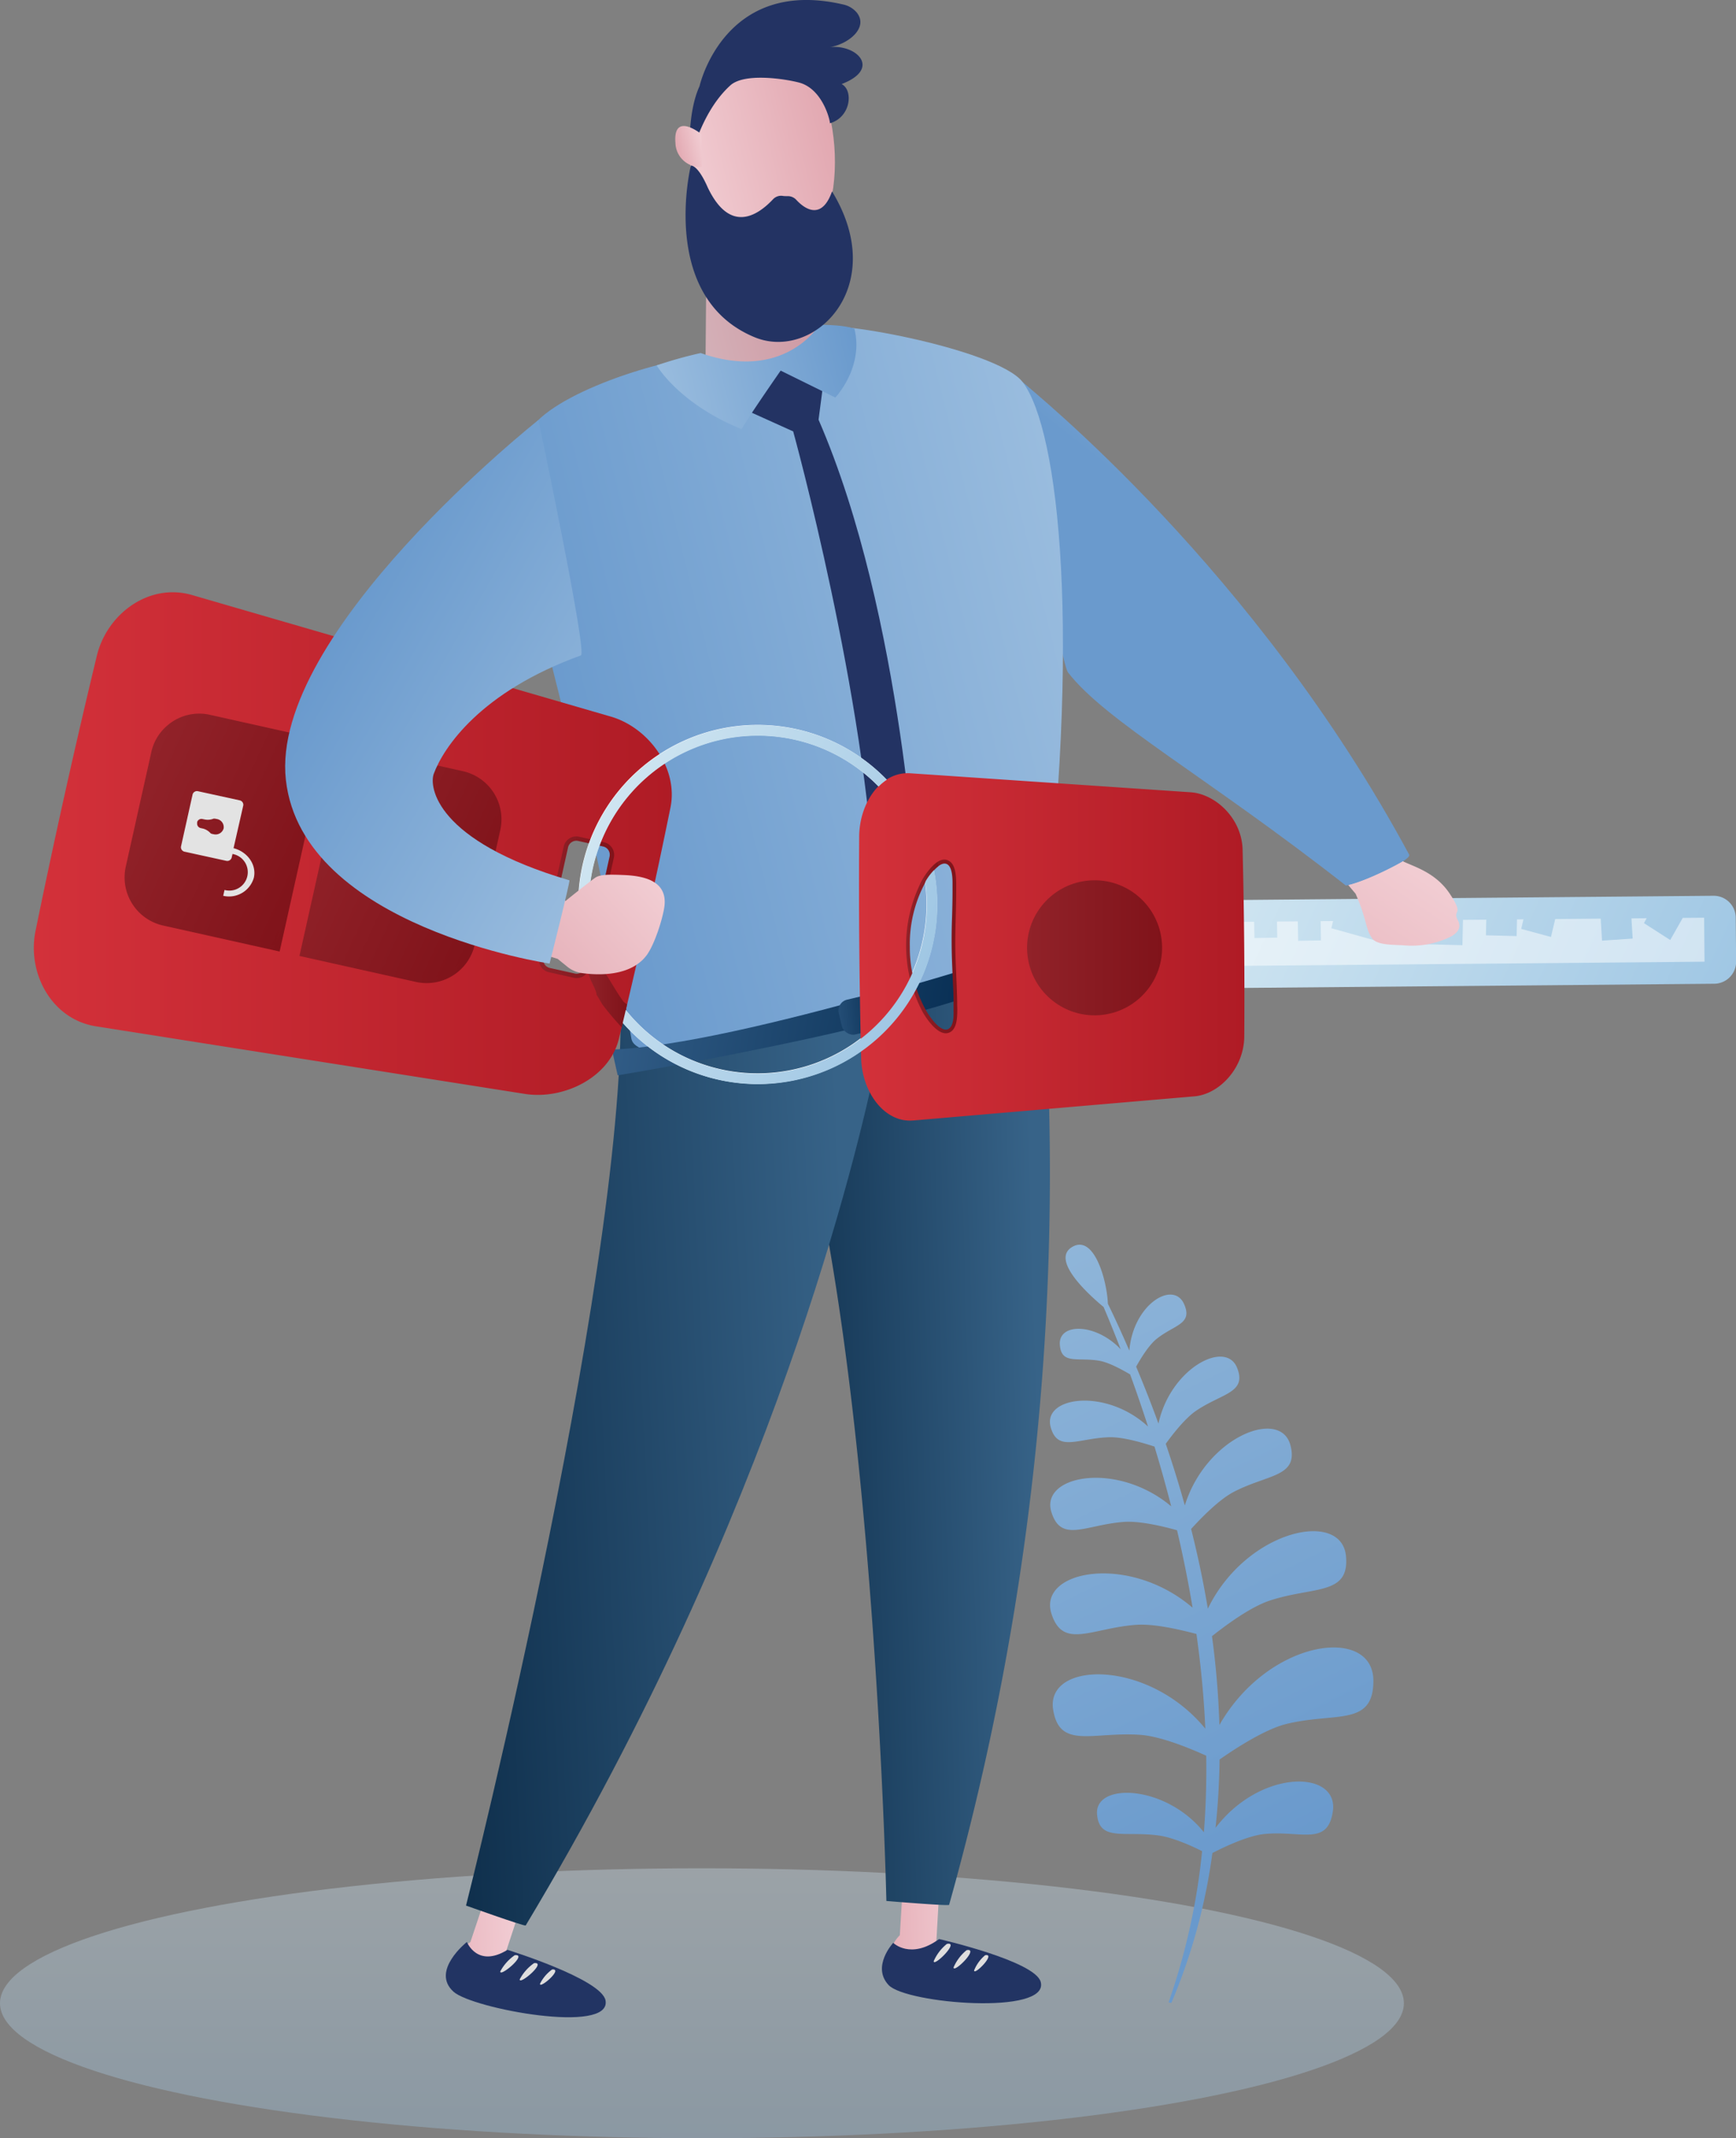 <svg xmlns="http://www.w3.org/2000/svg" xmlns:xlink="http://www.w3.org/1999/xlink" viewBox="0 0 381.11 469.28"><rect x="0" y="0" width="381.11" height="469.28" fill="#808080" stroke="none"/><defs><style>.cls-1{opacity:0.35;fill:url(#linear-gradient);}.cls-2{fill:url(#linear-gradient-2);}.cls-3{fill:url(#linear-gradient-3);}.cls-4{fill:url(#linear-gradient-4);}.cls-5{fill:url(#linear-gradient-5);}.cls-6{fill:#223463;}.cls-7{fill:#dfdede;}.cls-8{fill:url(#linear-gradient-6);}.cls-9{fill:url(#linear-gradient-7);}.cls-10{fill:url(#linear-gradient-8);}.cls-11{fill:url(#linear-gradient-9);}.cls-12{fill:#233363;}.cls-13{fill:url(#linear-gradient-10);}.cls-14{fill:url(#linear-gradient-11);}.cls-15{fill:url(#linear-gradient-12);}.cls-16{fill:url(#linear-gradient-13);}.cls-17{fill:url(#linear-gradient-14);}.cls-18{fill:url(#linear-gradient-15);}.cls-19{fill:url(#linear-gradient-16);}.cls-20{fill:url(#linear-gradient-17);}.cls-21{fill:url(#linear-gradient-18);}.cls-22{fill:url(#linear-gradient-19);}.cls-23{fill:url(#linear-gradient-20);}.cls-24{fill:#fff;}.cls-25{fill:url(#linear-gradient-21);}.cls-26{opacity:0.5;}.cls-27{fill:url(#linear-gradient-22);}.cls-28{fill:url(#linear-gradient-23);}.cls-29{fill:url(#linear-gradient-24);}.cls-30{fill:url(#linear-gradient-25);}.cls-31{fill:url(#linear-gradient-26);}.cls-32{fill:url(#linear-gradient-27);}.cls-33{fill:#e3e3e3;}.cls-34{fill:url(#linear-gradient-28);}.cls-35{fill:url(#linear-gradient-29);}.cls-36{fill:url(#linear-gradient-30);}.cls-37{fill:url(#linear-gradient-31);}</style><linearGradient id="linear-gradient" x1="16583.06" y1="410.03" x2="16583.06" y2="469.28" gradientTransform="matrix(-1, 0, 0, 1, 16737.16, 0)" gradientUnits="userSpaceOnUse"><stop offset="0" stop-color="#cee3f0"/><stop offset="1" stop-color="#9fc6e4"/></linearGradient><linearGradient id="linear-gradient-2" x1="8872.87" y1="-4050.78" x2="8927.42" y2="-4050.78" gradientTransform="matrix(-0.56, 0.83, 0.83, 0.56, 8643.55, -4901.71)" gradientUnits="userSpaceOnUse"><stop offset="0" stop-color="#f1ccd2"/><stop offset="1" stop-color="#e2a8b1"/></linearGradient><linearGradient id="linear-gradient-3" x1="10201.71" y1="-3865.02" x2="10247.3" y2="-3861.72" gradientTransform="matrix(-0.67, 0.74, 0.74, 0.67, 9961.8, -4896.7)" gradientUnits="userSpaceOnUse"><stop offset="0" stop-color="#99bcde"/><stop offset="1" stop-color="#6a9acd"/></linearGradient><linearGradient id="linear-gradient-4" x1="8912.68" y1="206.83" x2="8933.27" y2="206.83" gradientTransform="matrix(-1, 0.03, 0.03, 1, 9116.03, -95.94)" gradientUnits="userSpaceOnUse"><stop offset="0" stop-color="#f1cbd2"/><stop offset="1" stop-color="#e3a8b1"/></linearGradient><linearGradient id="linear-gradient-5" x1="8892.18" y1="95.97" x2="8957.99" y2="95.97" gradientTransform="matrix(-1, 0.03, 0.03, 1, 9116.03, -95.94)" gradientUnits="userSpaceOnUse"><stop offset="0" stop-color="#376388"/><stop offset="1" stop-color="#0a2945"/></linearGradient><linearGradient id="linear-gradient-6" x1="8915.44" y1="190.1" x2="8939.27" y2="190.1" gradientTransform="matrix(-1, 0.05, 0.05, 1, 9019.21, -198.89)" xlink:href="#linear-gradient-4"/><linearGradient id="linear-gradient-7" x1="8835.16" y1="81.12" x2="8936.52" y2="81.12" gradientTransform="matrix(-1, 0.05, 0.05, 1, 9019.21, -198.89)" xlink:href="#linear-gradient-5"/><linearGradient id="linear-gradient-8" x1="4804.85" y1="-923.44" x2="4833.61" y2="-923.44" gradientTransform="translate(-4286.87 2138.81) rotate(-13.99)" gradientUnits="userSpaceOnUse"><stop offset="0" stop-color="#d4b3ba"/><stop offset="1" stop-color="#cf99a3"/></linearGradient><linearGradient id="linear-gradient-9" x1="4875.79" y1="-851.22" x2="4755.88" y2="-851.22" gradientTransform="translate(-4286.87 2138.81) rotate(-13.99)" xlink:href="#linear-gradient-3"/><linearGradient id="linear-gradient-10" x1="4796.98" y1="-917.77" x2="4841.05" y2="-917.77" gradientTransform="translate(-4286.87 2138.81) rotate(-13.99)" xlink:href="#linear-gradient-3"/><linearGradient id="linear-gradient-11" x1="4814.32" y1="-965.15" x2="4847.08" y2="-965.15" gradientTransform="translate(-4286.87 2138.81) rotate(-13.99)" xlink:href="#linear-gradient-2"/><linearGradient id="linear-gradient-12" x1="4818.82" y1="-971.33" x2="4812.7" y2="-971.33" gradientTransform="translate(-4286.87 2138.81) rotate(-13.99)" xlink:href="#linear-gradient-2"/><linearGradient id="linear-gradient-13" x1="-1079.11" y1="2182.44" x2="-989.86" y2="2173.27" gradientTransform="translate(1776.48 -1586.5) rotate(16.01)" gradientUnits="userSpaceOnUse"><stop offset="0" stop-color="#315c86"/><stop offset="1" stop-color="#00264a"/></linearGradient><linearGradient id="linear-gradient-14" x1="1124.27" y1="-992.52" x2="1143.8" y2="-989.02" gradientTransform="matrix(0.83, 0, 0, 1, -753.35, 1212.69)" xlink:href="#linear-gradient-13"/><linearGradient id="linear-gradient-15" x1="7.42" y1="185.14" x2="147.48" y2="185.14" gradientUnits="userSpaceOnUse"><stop offset="0" stop-color="#d3313a"/><stop offset="1" stop-color="#af1b25"/></linearGradient><linearGradient id="linear-gradient-16" x1="118.3" y1="199.08" x2="134.82" y2="199.08" gradientUnits="userSpaceOnUse"><stop offset="0" stop-color="#912229"/><stop offset="1" stop-color="#80131a"/></linearGradient><linearGradient id="linear-gradient-17" x1="-2350.85" y1="3828.89" x2="-2308.03" y2="3828.89" gradientTransform="translate(3764.15 -2326.64) rotate(24.66)" xlink:href="#linear-gradient-16"/><linearGradient id="linear-gradient-18" x1="-2351.44" y1="3828.84" x2="-2307.34" y2="3828.84" gradientTransform="translate(3764.15 -2326.64) rotate(24.66)" xlink:href="#linear-gradient-16"/><linearGradient id="linear-gradient-19" x1="-2312.2" y1="3822.11" x2="-2269.38" y2="3822.11" gradientTransform="translate(3764.15 -2326.64) rotate(24.66)" xlink:href="#linear-gradient-16"/><linearGradient id="linear-gradient-20" x1="-2312.9" y1="3822.17" x2="-2268.79" y2="3822.17" gradientTransform="translate(3764.15 -2326.64) rotate(24.66)" xlink:href="#linear-gradient-16"/><linearGradient id="linear-gradient-21" x1="-2124.9" y1="3738.33" x2="-2015.4" y2="3738.33" gradientTransform="translate(2826.56 3669.24) rotate(115.17)" gradientUnits="userSpaceOnUse"><stop offset="0" stop-color="#cfe5f1"/><stop offset="1" stop-color="#a0c7e4"/></linearGradient><linearGradient id="linear-gradient-22" x1="188.58" y1="207.81" x2="273.17" y2="207.81" xlink:href="#linear-gradient-15"/><linearGradient id="linear-gradient-23" x1="198.92" y1="207.74" x2="210.16" y2="207.74" xlink:href="#linear-gradient-16"/><linearGradient id="linear-gradient-24" x1="-2255.7" y1="3795.96" x2="-2176.86" y2="3795.96" gradientTransform="translate(3764.15 -2326.64) rotate(24.66)" xlink:href="#linear-gradient-21"/><linearGradient id="linear-gradient-25" x1="225.49" y1="207.99" x2="255.13" y2="207.99" gradientTransform="translate(26.83 -27.46) rotate(6.92)" xlink:href="#linear-gradient-16"/><linearGradient id="linear-gradient-26" x1="201.9" y1="191.71" x2="206.01" y2="191.71" xlink:href="#linear-gradient-16"/><linearGradient id="linear-gradient-27" x1="128.87" y1="215.31" x2="137.68" y2="215.31" xlink:href="#linear-gradient-16"/><linearGradient id="linear-gradient-28" x1="4319.14" y1="12667.85" x2="4355.4" y2="12687.28" gradientTransform="translate(13520.03 296.79) rotate(109.3)" xlink:href="#linear-gradient-2"/><linearGradient id="linear-gradient-29" x1="3026.97" y1="11376.28" x2="2993.3" y2="11445.64" gradientTransform="translate(11708.89 -2034.38) rotate(94.11)" xlink:href="#linear-gradient-3"/><linearGradient id="linear-gradient-30" x1="8871.66" y1="-3996.66" x2="8926.92" y2="-3996.66" xlink:href="#linear-gradient-2"/><linearGradient id="linear-gradient-31" x1="13463.26" y1="627.42" x2="13375.57" y2="779.3" gradientTransform="matrix(-1, -0.07, -0.07, 1, 13696.02, 573.73)" gradientUnits="userSpaceOnUse"><stop offset="0" stop-color="#98bcdc"/><stop offset="1" stop-color="#6999cc"/></linearGradient></defs><g id="Layer_2" data-name="Layer 2"><g id="Design"><ellipse class="cls-1" cx="154.1" cy="439.65" rx="154.1" ry="29.62"/><path class="cls-2" d="M302.53,207.43c-1.55-2.18-1-3.92-3.59-9.86C284.1,180.1,231.51,108.15,230.25,96.2c5.27-6.09,24.52,17.13,24.52,17.13s47.46,64.43,54.1,77.28c2.18,1.25,7,2.08,10.15,6.93s.65,3.4,1.66,5.64c.21.47,1.4,2.31-1.51,3.87a18.54,18.54,0,0,1-9.86,1.87C307.45,208.76,303.6,209,302.53,207.43Z"/><path class="cls-3" d="M234.47,147.59c8.39,10.77,30.06,22.58,60.79,46.6.06,1.11,14.86-5.21,14.1-6.62C275.67,125,226.85,86,224.51,83.86S232.5,145.07,234.47,147.59Z"/><path class="cls-4" d="M198.92,402l-1.38,22.72s-4.42,4,.1,7.77,15.39,4.8,17.77,3.95c5-1.76-9.87-10-9.87-10l1.59-28.1Z"/><path class="cls-5" d="M229.08,216.5c-.1-2.08-.38-7.14-.38-7.14-19.11-29.67-58-3.86-65.21,4.91,27.47,38.37,31.1,202.93,31.1,202.93s13.19,1.11,13.77.86A594.13,594.13,0,0,0,229.08,216.5Z"/><path class="cls-6" d="M206.16,425.56s21.13,4.82,22.32,9.43c1.89,7.37-29.56,4.75-33.39.68s1-9.28,1-9.28S199.87,430.16,206.16,425.56Z"/><path class="cls-7" d="M207.87,426.63a10,10,0,0,0-2.89,3.78C204.92,431.8,210.81,426,207.87,426.63Z"/><path class="cls-7" d="M212.2,428a10,10,0,0,0-2.86,3.78C209.29,433.21,215.12,427.45,212.2,428Z"/><path class="cls-7" d="M216.27,429.11a8.46,8.46,0,0,0-2.42,3.33C213.83,433.68,218.78,428.63,216.27,429.11Z"/><path class="cls-8" d="M110.47,404.66l-7.21,21.58s-5.29,2.69-1.91,7.53,19.77,8.36,22.29,8.17c5.25-.42-13.1-11.95-13.1-11.95l8.8-26.74Z"/><path class="cls-9" d="M192.24,233.85c.45-2,2-12.65,2-12.65-10.79-33.6-48.95-13.28-58.22-6.68,3.62,56-33.71,203.69-33.71,203.69s12.45,4.47,13.09,4.38C170.24,331.31,188.31,252.17,192.24,233.85Z"/><path class="cls-6" d="M111.41,427.93s20.7,6.42,21.53,11.12c1.31,7.49-29.17,1.8-33.35-1.91-5.14-4.58,2.91-10.94,2.91-10.94S104.78,432,111.41,427.93Z"/><path class="cls-7" d="M113,429.11a10.12,10.12,0,0,0-3.17,3.55C109.69,434.05,116,428.74,113,429.11Z"/><path class="cls-7" d="M117.24,430.85a10.07,10.07,0,0,0-3.14,3.55C113.94,435.79,120.2,430.49,117.24,430.85Z"/><path class="cls-7" d="M121.21,432.24a8.52,8.52,0,0,0-2.66,3.13C118.43,436.61,123.76,432,121.21,432.24Z"/><path class="cls-10" d="M155.1,54.15l-.3,36.21s18.4,11.51,26.48,10.42c9.38-1.26-7.84-48.36-7.84-48.36Z"/><path class="cls-11" d="M224.51,83.86c-5.64-7.44-45.24-14.42-44.66-11.6.17.84.67,5.35-6.85,9.33-10.51,5.56-18.2-3.43-18.2-3.43-11.36,1-35.66,9-39.06,17.38-7.88,19.3,7.78,43.68,22.86,132.36,1.73,10.21,70.92-5.72,90.1-18.54C237.46,139.77,232.59,94.5,224.51,83.86Z"/><path class="cls-12" d="M168.21,79.34c-.7,1.41-6.86,9.57-6.86,9.57l12.78,5.77s16.11,58.32,18,102.59c3.11,6.59,4.89,7.95,4.89,7.95l4.39-7.95s-3-62.1-21.71-105.16c0,0,1.23-9.41,1.23-9.41Z"/><path class="cls-13" d="M144.16,80.19s4.85,8.41,18.66,14c1.45-2.66,8.56-12.85,8.56-12.85l12,5.91s6.3-6.64,4.19-15.1c-2.43-.92-7.68-.86-7.68-.86s-7.63,12.69-26.07,6.19A93.93,93.93,0,0,0,144.16,80.19Z"/><path class="cls-14" d="M163.28,12.23C162,13.22,144.22,24.76,155,49c3.63,12,21.51,15.06,26.82-2.65S177.47,1.17,163.28,12.23Z"/><path class="cls-12" d="M153.58,18.89s5.35-24,31.54-17.9a5.39,5.39,0,0,1,2.93,1.72c2.74,3.34-1.83,7-5.85,7.63,5.89-.61,11.32,4.75,2.56,8.11,2.66,1.38,2,7.31-2.57,8.6.1-.44-1.54-7.58-6.81-8.94-3.17-.82-12-2.17-15.07.65-6.66,6.06-8.81,16.65-8.81,16.65S150.62,25.32,153.58,18.89Z"/><path class="cls-15" d="M154,29.45s-6.29-5.11-5.72,1.94a5.41,5.41,0,0,0,5.79,5.24Z"/><path class="cls-12" d="M174.81,43.86a2.49,2.49,0,0,0-1.77-.81c-.47,0-1,0-1.3-.07a2.43,2.43,0,0,0-2.06.78c-3.45,3.66-9.46,7.52-14.3-2.6-2.26-5.17-3.72-4.81-3.72-4.81s-7.12,28.92,14,37.66c12.95,5.36,29.81-11,17-32C180.59,47.89,177.21,46.44,174.81,43.86Z"/><path class="cls-16" d="M134.34,230.34,135.6,236s82-13.43,93.27-25.09c.38-.33.15-3.54.15-3.54S162.22,229.43,134.34,230.34Z"/><rect class="cls-17" x="184.26" y="217.96" width="16.32" height="7.85" rx="2.45" transform="translate(-46.1 50.52) rotate(-13.37)"/><path class="cls-18" d="M21.09,225.25l94.21,14.84c8.37,1.3,18.69-3.56,20.64-12.41q6.1-25.14,11.26-50.5c1.76-8.77-5.08-17.75-13.42-20L42.19,130.6c-9.48-2.76-18.69,4.12-20.92,13.28Q14,174,7.79,204.35C5.92,213.59,11.34,223.72,21.09,225.25Zm99.57-12.34a2.35,2.35,0,0,1-1.78-2.8l5.41-24.27a2.35,2.35,0,0,1,2.8-1.78l5.49,1.23a2.35,2.35,0,0,1,1.78,2.8L129,212.35a2.35,2.35,0,0,1-2.8,1.78Z"/><path class="cls-19" d="M118.37,210l5.39-24.22a2.82,2.82,0,0,1,3.37-2.14l5.49,1.22a2.84,2.84,0,0,1,2.14,3.37l-5.4,24.22a2.82,2.82,0,0,1-3.37,2.14l-5.48-1.22A2.82,2.82,0,0,1,118.37,210Zm15.45-22a1.86,1.86,0,0,0-1.41-2.22l-5.49-1.22A1.87,1.87,0,0,0,124.7,186l-5.39,24.22a1.85,1.85,0,0,0,1.41,2.22l5.48,1.22a1.86,1.86,0,0,0,2.22-1.41Z"/><path class="cls-20" d="M46,157.45a10.23,10.23,0,0,0-12.17,7.73l-5.62,25.2a10.23,10.23,0,0,0,7.74,12.17l25,5.58L71,163Z"/><path class="cls-21" d="M36.8,159.17a10,10,0,0,1,1.16-.86,10.69,10.69,0,0,1,8.13-1.43l25.61,5.71L61.39,208.83l-25.61-5.71a10.83,10.83,0,0,1-8.18-12.87l5.62-25.19A10.65,10.65,0,0,1,36.8,159.17Zm9-1.15a9.64,9.64,0,0,0-11.47,7.29L28.75,190.5A9.64,9.64,0,0,0,36,202l24.46,5.46,9.8-44Z"/><path class="cls-22" d="M91.48,214.93a10.23,10.23,0,0,0,12.17-7.73L109.26,182a10.22,10.22,0,0,0-7.73-12.17l-25-5.58-10,45.09Z"/><path class="cls-23" d="M65.74,209.8l10.31-46.24,25.61,5.7a10.83,10.83,0,0,1,8.18,12.87l-5.62,25.2a10.83,10.83,0,0,1-12.87,8.18m8.54-3.19a9.58,9.58,0,0,0,3.19-5.25l5.61-25.19a9.64,9.64,0,0,0-7.29-11.47L76.94,165l-9.8,43.95,24.47,5.45a9.51,9.51,0,0,0,7.23-1.28A10,10,0,0,0,99.89,212.32Z"/><path class="cls-24" d="M191.63,228.69a39.4,39.4,0,1,0-55.51-4.9A39.4,39.4,0,0,0,191.63,228.69Zm-49.12-58.63a37.08,37.08,0,1,1-4.61,52.24A37.1,37.1,0,0,1,142.51,170.06Z"/><path class="cls-25" d="M314.58,149.85h19.31a0,0,0,0,1,0,0V258.69a4.84,4.84,0,0,1-4.84,4.84h-9.63a4.84,4.84,0,0,1-4.84-4.84V149.85A0,0,0,0,1,314.58,149.85Z" transform="translate(120.46 532.77) rotate(-90.51)"/><g class="cls-26"><polygon class="cls-24" points="340.49 205.63 333.96 203.87 334.45 201.76 333.03 201.78 332.95 205.44 326.21 205.27 326.29 201.84 321.17 201.88 321.05 207.44 311.04 207.18 311.15 201.97 303.03 202.05 301.96 206.42 292.28 203.72 292.66 202.14 289.92 202.16 289.99 206.39 284.99 206.48 284.91 202.21 280.34 202.25 280.4 205.78 275.39 205.87 275.33 202.3 267.36 202.37 267.44 212.02 374.2 211.06 374.11 201.41 369.42 201.45 366.67 206.3 360.9 202.6 361.5 201.52 358.16 201.55 358.42 205.99 351.7 206.44 351.41 201.61 341.42 201.7 340.49 205.63"/></g><path class="cls-27" d="M188.62,183.57q-.17,24.35.43,48.68c.19,7.41,5.09,14.21,11.46,13.66L262,240.63c5.57-.35,11.1-6.12,11.16-13.15q.14-20.32-.36-40.66c0-7.12-5.93-12.56-11.4-12.94l-61.56-4.17C193.45,169.27,188.67,176.15,188.62,183.57Zm19.6,5.67c1.76.8,1.51,4.6,1.51,6.35,0,4-.23,8.1-.19,12.13s.34,8.08.41,12.13c0,1.77.35,5.52-1.4,6.37-2,.95-4.44-2.69-5.31-4.15a30.61,30.61,0,0,1-.26-28.58C203.85,192,206.24,188.34,208.22,189.24Z"/><path class="cls-28" d="M210.16,221.57c0,2-.16,4.29-1.67,5-2.36,1.15-5.08-3-5.85-4.31a31.08,31.08,0,0,1-.26-29c1-1.68,3.44-5.48,5.77-4.42,1.53.69,1.74,3,1.76,5h0c0,.39,0,.77,0,1.1v.6c0,1.9-.05,3.83-.1,5.69-.05,2.12-.11,4.3-.09,6.44s.11,4.33.21,6.44c.08,1.87.16,3.79.2,5.69,0,.18,0,.39,0,.61S210.16,221.17,210.16,221.57Zm-10.42-13.76a28.32,28.32,0,0,0,3.61,14.05c1.34,2.26,3.4,4.66,4.78,4s1.21-3.37,1.2-4.28c0-.38,0-.75,0-1.08s0-.44,0-.63c0-1.88-.12-3.8-.2-5.66-.09-2.12-.19-4.32-.21-6.47s0-4.35.09-6.47c.05-1.86.1-3.78.1-5.67,0-.18,0-.39,0-.61v-1.09c0-.93,0-3.71-1.27-4.27-1.4-.63-3.41,1.8-4.72,4.08A28.38,28.38,0,0,0,199.74,207.81Z"/><path class="cls-29" d="M205,190.71a16,16,0,0,0-1.9,2.64,37.09,37.09,0,1,1-13.86-24,38.11,38.11,0,0,1,3.65,3.27,10.49,10.49,0,0,1,1.79-1.49,38.56,38.56,0,0,0-4-3.61A39.4,39.4,0,1,0,205,190.71Z"/><circle class="cls-30" cx="240.31" cy="207.99" r="14.82" transform="translate(-23.32 30.49) rotate(-6.92)"/><path class="cls-31" d="M206,190.07s0-.08,0-.11a5.5,5.5,0,0,0-.23-.72,12.77,12.77,0,0,0-3.36,4c-.17.29-.33.59-.48.89H202l.8,0c.09-.16.17-.32.26-.47A12.38,12.38,0,0,1,206,190.07Z"/><path class="cls-32" d="M136.48,225.47l1.2-5.09a2.05,2.05,0,0,1-.91-.69c-1.34-1.87-2.46-3.89-3.71-5.82a8.32,8.32,0,0,1-1.43-3.18,16.4,16.4,0,0,1,0-2.89l0-.28s-.05-.08-.07-.13a13.38,13.38,0,0,1-.68-1.61,2.77,2.77,0,0,1-.31-.62l-1.6,7.19a2.76,2.76,0,0,1-.08.27c.18.53.33,1.08.51,1.67.34,1.11,1,2.12,1.39,3.21a2.86,2.86,0,0,1,.17.81c.44.69.86,1.41,1.27,2.12A65.74,65.74,0,0,0,136.48,225.47Z"/><path class="cls-12" d="M129.36,212.41l1.48-6.66a3.21,3.21,0,0,1-.37-.87c-.07-.26-.16-.51-.25-.77l-1.7,7.66a8.19,8.19,0,0,1,.53,1.43A2.61,2.61,0,0,0,129.36,212.41Z"/><path class="cls-33" d="M90.33,197.05l.11-.52a5.68,5.68,0,0,0,6.85-4c.63-2.85-1.39-5.72-4.52-6.49l.11-.52a1,1,0,0,0-.79-1.11l-9.14-2a1,1,0,0,0-1.19.67l-2.55,11.49a1,1,0,0,0,.79,1.11l9.14,2A1,1,0,0,0,90.33,197.05Zm5.54-4.8a4.28,4.28,0,0,1-5.14,3l1.75-7.89A4.29,4.29,0,0,1,95.87,192.25Zm-10.13-.6a3.35,3.35,0,0,0-1.61-1l-.53-.12a1,1,0,0,1-.79-1.11l0-.22a1,1,0,0,1,1.18-.67l.54.12a3.49,3.49,0,0,0,1.87-.19s.13-.07.74.07a1.72,1.72,0,1,1-.74,3.33C85.84,191.76,85.74,191.65,85.74,191.65Z"/><path class="cls-33" d="M55.73,192.62c.63-2.82-1.37-5.68-4.46-6.47L53,178.56h0l.29-1.28h0l.12-.52a1,1,0,0,0-.79-1.11l-9.15-2a1,1,0,0,0-1.18.67l-2.56,11.49a1,1,0,0,0,.79,1.11l9.14,2a1,1,0,0,0,1.19-.67l.12-.52h0l.07-.31a4.05,4.05,0,1,1-1.75,7.9L49,196.6A5.66,5.66,0,0,0,55.73,192.62Zm-9.51-9.76a3.42,3.42,0,0,0-1.61-1l-.54-.12a1,1,0,0,1-.79-1.1l0-.23a1,1,0,0,1,1.19-.66l.53.11a3.39,3.39,0,0,0,1.87-.19s.14-.06.74.08a1.8,1.8,0,0,1,1.48,2.07,1.82,1.82,0,0,1-2.22,1.26C46.32,183,46.22,182.86,46.22,182.86Z"/><path class="cls-34" d="M99.91,188.57l24.25,9.16s4.12-3.34,6.37-5c1.08-.82,2.91-.84,6.53-.68,5,.21,9.32,1.62,8.83,6.64-.23,2.29-2,8.24-3.86,10.86-3.53,4.87-10.91,4.49-14.35,4a6.48,6.48,0,0,1-3.14-1.39l-2.12-1.72-26.33-8.1Z"/><path class="cls-35" d="M127.53,143.84c-22.11,8-30.18,20.25-32.31,26-1,2.73.23,14.66,29.78,23.36.25.07-4.35,18.27-4.35,18.27s-54.27-8-57.89-40.29,55.44-79,55.44-79S129,143.3,127.53,143.84Z"/><path class="cls-36" d="M319.94,201.74c-1-2.23,1.58-.73-1.7-5.64-3.1-4.65-7.88-5.9-10.24-7.07-.13.09-7.19,4.06-12,5.23.59.68,1.09,1.3,1.59,1.87,2.61,5.94,2.1,7.68,3.68,9.86,1.11,1.53,5.06,1.33,7,1.49a19.41,19.41,0,0,0,10.13-1.87C321.38,204.05,320.17,202.21,319.94,201.74Z"/><path class="cls-37" d="M282.39,378.36c10.77-2.66,19.15.66,19.11-9.53-.05-12.14-23-9.17-33.8,9.75a186.12,186.12,0,0,0-1.63-19.49c3.48-2.76,8.65-6.48,12.65-7.8,9.65-3.19,17.56-1.09,16.77-9.75-.94-10.38-21.93-5.77-30.33,11.51-.93-5.6-2.14-11.43-3.67-17.49,2.47-2.72,6.26-6.53,9.4-8.16,7.46-3.88,14.2-3.22,12.41-10.19-2.14-8.32-18.51-1.88-23.19,13.18q-1.83-6.6-4.19-13.52c1.74-2.4,4.37-5.7,6.69-7.27,5.64-3.82,11.12-3.9,9-9.34-2.44-6.39-14.66,0-17.29,12.17q-2.22-6.12-4.9-12.49c1.11-2,2.85-4.78,4.51-6.11,3.93-3.13,8-3.21,6-7.66-2.4-5.26-11.19.13-12,10.25-1.47-3.37-3-6.8-4.71-10.27-.22-5.27-3.07-15.37-7.88-12.46s4,10.72,6.94,13.16c1.13,2.66,2.4,5.77,3.75,9.27-5.52-5.82-13.7-5.8-13.36-1,.31,4.43,3.86,2.71,8.64,3.52,2.08.35,4.94,1.91,6.79,3,1.29,3.52,2.61,7.35,3.93,11.44-9.28-8.55-23.16-6.57-21.38.09,1.51,5.63,6,2.48,12.8,2.26,2.89-.1,7.13,1.11,10,2.05,1.26,4.15,2.5,8.54,3.67,13.11-11.88-10-28.82-6.85-26.3,1.27,2.14,6.87,7.53,2.76,15.92,2.15,3.33-.24,8.16.85,11.66,1.83,1.28,5.44,2.44,11.13,3.41,17-13.87-11.93-33.92-8.28-31,1.25,2.5,8,8.79,3.23,18.58,2.51,3.78-.28,9.21.93,13.27,2,.95,6.76,1.64,13.72,1.95,20.79C252,364,229.54,364.51,231.2,375.19c1.38,8.86,8.76,4.79,19.2,5.56,4.27.32,10.25,2.69,14.41,4.57.08,5.55-.07,11.17-.52,16.8-8.39-10.49-24.06-11-23.45-3.92.51,6,6,3.61,13.51,4.63,2.86.38,6.7,2,9.55,3.44a143.19,143.19,0,0,1-7.36,33.19l.62.11a127.47,127.47,0,0,0,9-32.89c3.25-1.67,8.08-3.86,11.49-4.18,8.11-.75,13.81,2.68,14.95-4.94,1.36-9.11-15.74-9.48-25.75,3.59.5-4.66.82-9.64.89-15C271.8,383.34,277.86,379.48,282.39,378.36Z"/></g></g></svg>